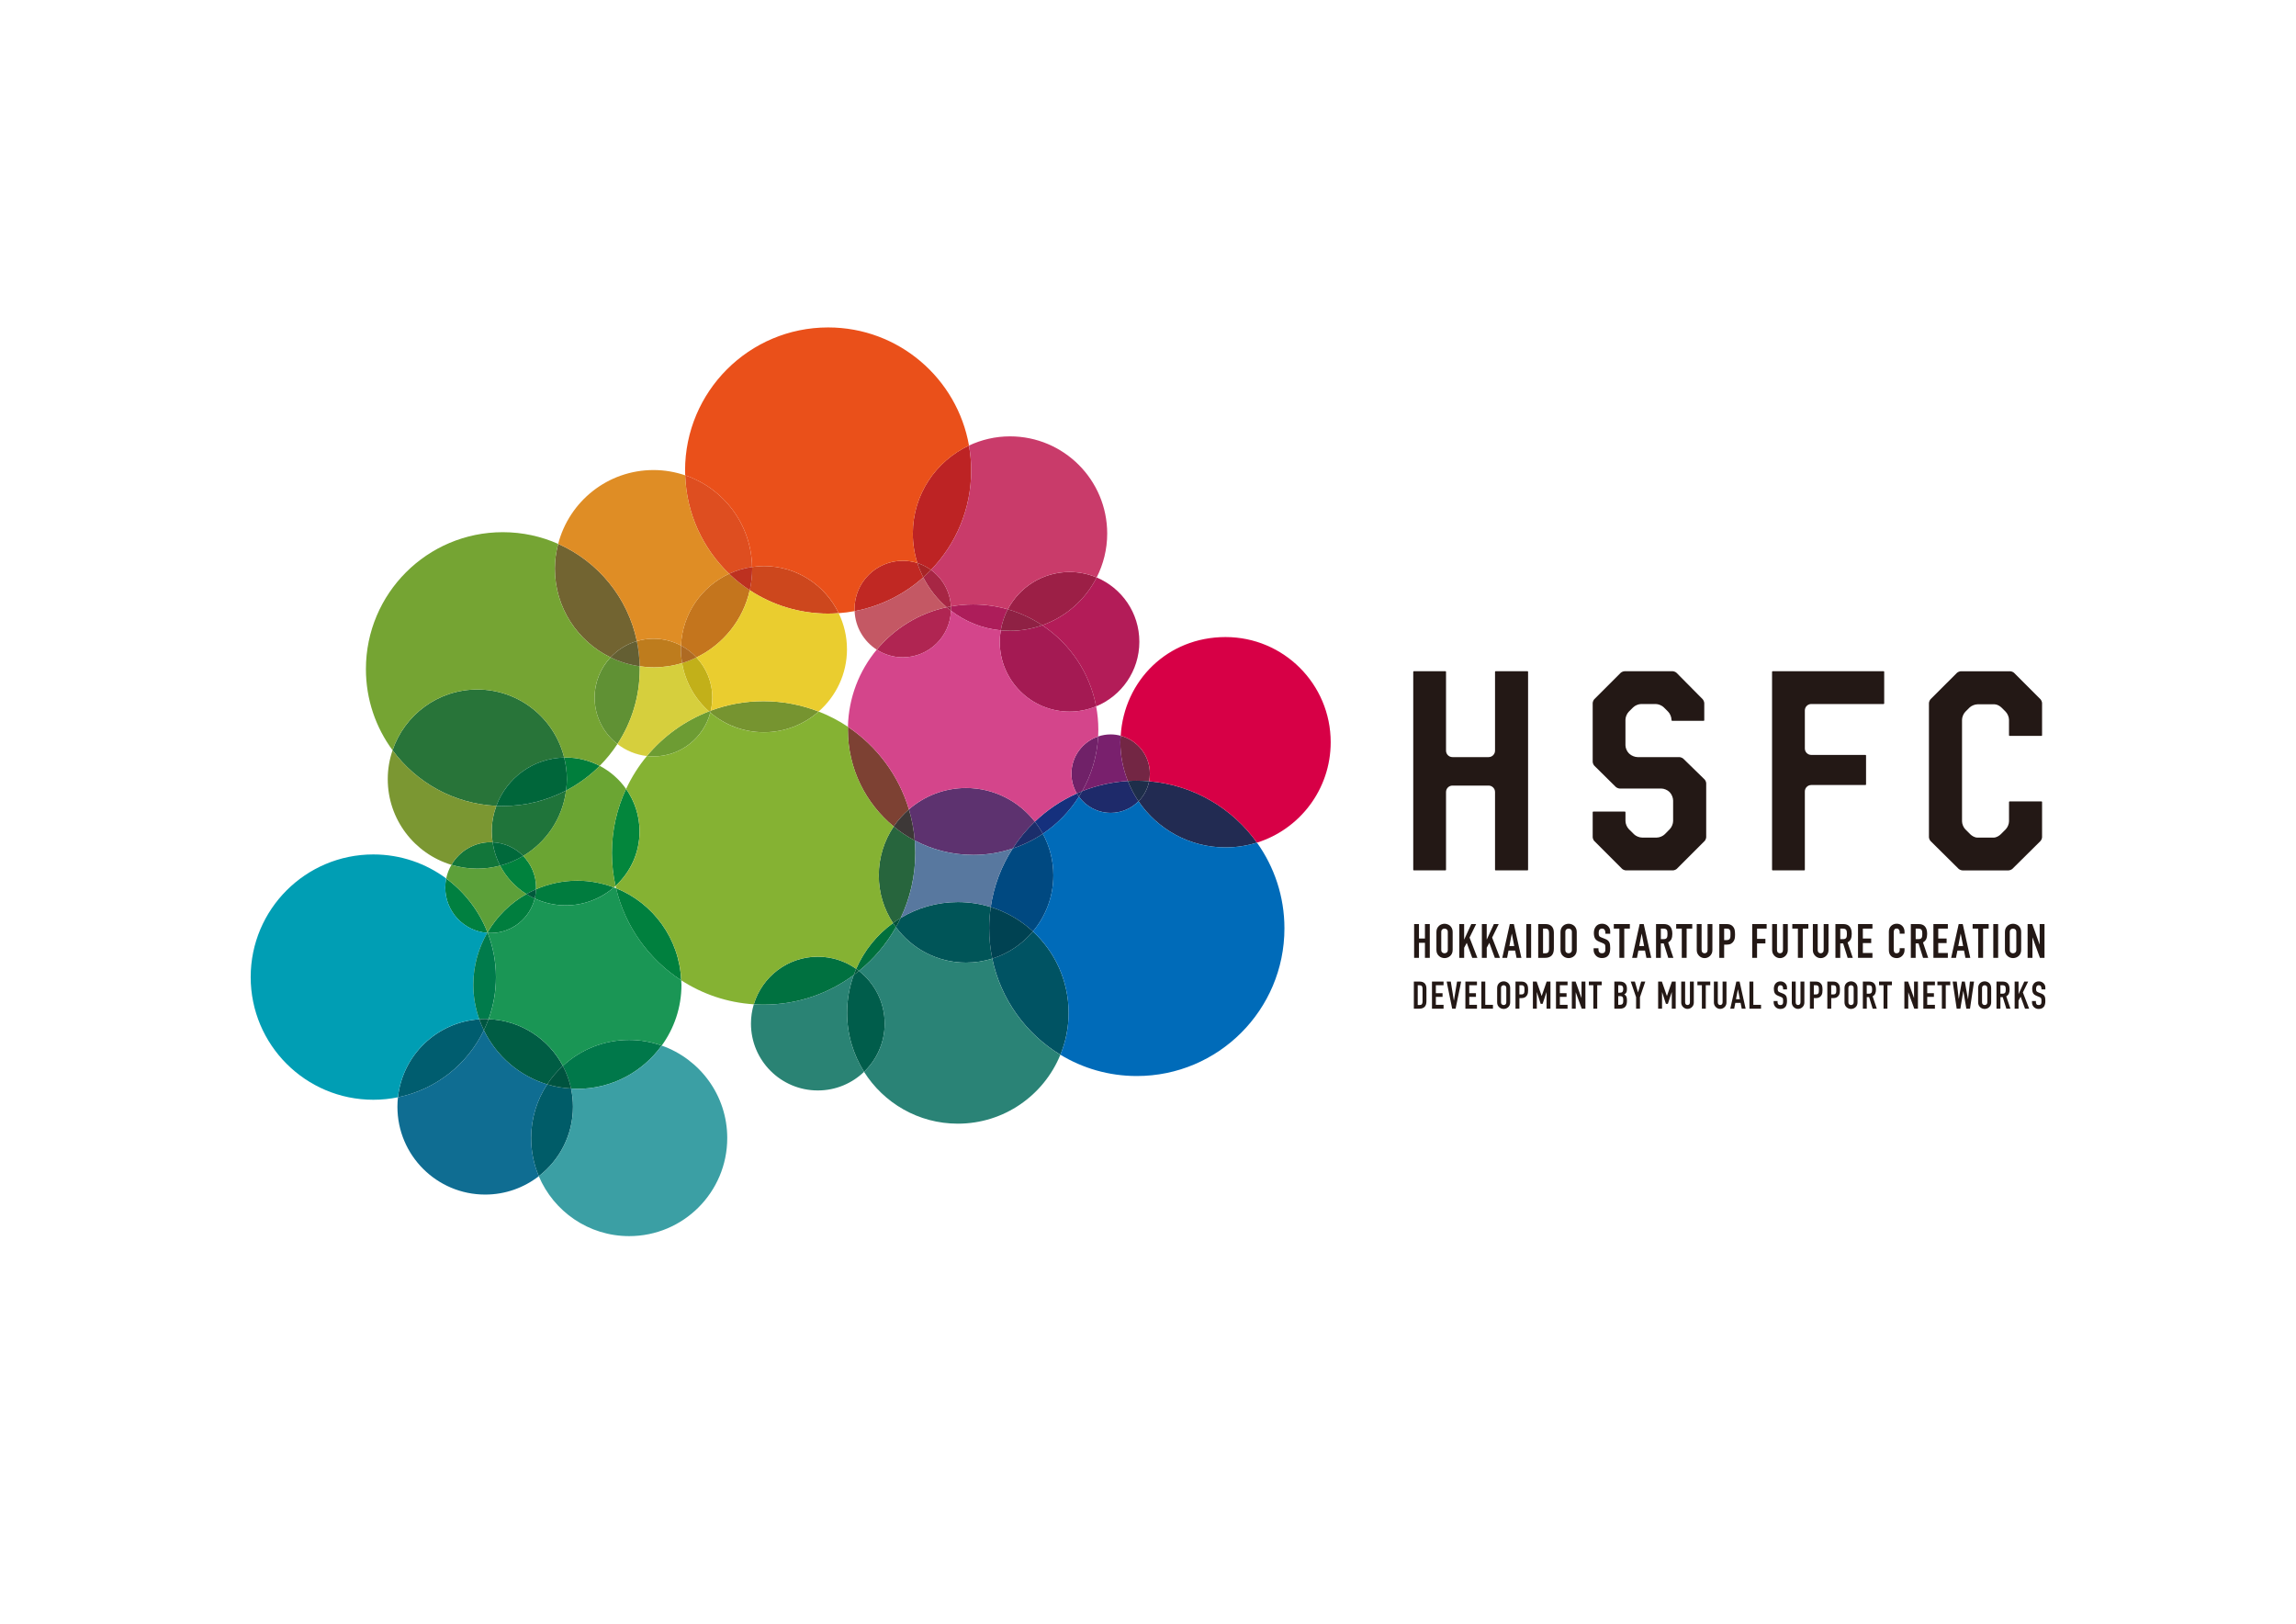<?xml version="1.0" encoding="UTF-8"?>
<svg xmlns="http://www.w3.org/2000/svg" viewBox="0 0 1190.55 841.89">
  <defs>
    <style>
      .cls-1 {
        fill: #3d3837;
      }

      .cls-1, .cls-2, .cls-3, .cls-4, .cls-5, .cls-6, .cls-7, .cls-8, .cls-9, .cls-10, .cls-11, .cls-12, .cls-13, .cls-14, .cls-15, .cls-16, .cls-17, .cls-18, .cls-19, .cls-20, .cls-21, .cls-22, .cls-23, .cls-24, .cls-25, .cls-26, .cls-27, .cls-28, .cls-29, .cls-30, .cls-31, .cls-32, .cls-33, .cls-34, .cls-35, .cls-36, .cls-37, .cls-38, .cls-39, .cls-40, .cls-41, .cls-42, .cls-43, .cls-44, .cls-45, .cls-46, .cls-47, .cls-48, .cls-49, .cls-50, .cls-51, .cls-52, .cls-53, .cls-54, .cls-55, .cls-56, .cls-57, .cls-58, .cls-59, .cls-60, .cls-61, .cls-62, .cls-63, .cls-64, .cls-65, .cls-66, .cls-67, .cls-68, .cls-69, .cls-70, .cls-71, .cls-72, .cls-73, .cls-74, .cls-75, .cls-76, .cls-77, .cls-78, .cls-79, .cls-80, .cls-81, .cls-82, .cls-83, .cls-84, .cls-85, .cls-86, .cls-87 {
        stroke-width: 0px;
      }

      .cls-2 {
        fill: #005540;
      }

      .cls-3 {
        fill: #eacd2f;
      }

      .cls-4 {
        fill: #609134;
      }

      .cls-5 {
        fill: #726431;
      }

      .cls-6 {
        fill: #d6cf3d;
      }

      .cls-7 {
        fill: #7b9732;
      }

      .cls-8 {
        fill: #c4751d;
      }

      .cls-9 {
        fill: #bd3120;
      }

      .cls-10 {
        fill: #5da039;
      }

      .cls-11 {
        fill: #a72426;
      }

      .cls-12 {
        fill: #12763a;
      }

      .cls-13 {
        fill: #58789f;
      }

      .cls-14 {
        fill: #005c68;
      }

      .cls-15 {
        fill: #6d9c33;
      }

      .cls-16 {
        fill: #1e2a6a;
      }

      .cls-17 {
        fill: #702168;
      }

      .cls-18 {
        fill: #03863c;
      }

      .cls-19 {
        fill: #ea501a;
      }

      .cls-20 {
        fill: #6ba533;
      }

      .cls-21 {
        fill: #004252;
      }

      .cls-22 {
        fill: #005558;
      }

      .cls-23 {
        fill: #231815;
      }

      .cls-24 {
        fill: #006bb9;
      }

      .cls-25 {
        fill: #007e3c;
      }

      .cls-26 {
        fill: #b31c58;
      }

      .cls-27 {
        fill: #cd471d;
      }

      .cls-28 {
        fill: #009eb4;
      }

      .cls-29 {
        fill: #1a9655;
      }

      .cls-30 {
        fill: #287439;
      }

      .cls-31 {
        fill: #7d4133;
      }

      .cls-32 {
        fill: #645f33;
      }

      .cls-33 {
        fill: #005d4b;
      }

      .cls-34 {
        fill: #2a8376;
      }

      .cls-35 {
        fill: #6d8d32;
      }

      .cls-36 {
        fill: #008040;
      }

      .cls-37 {
        fill: #00693b;
      }

      .cls-38 {
        fill: #de4e20;
      }

      .cls-39 {
        fill: #bd2324;
      }

      .cls-40 {
        fill: #79206d;
      }

      .cls-41 {
        fill: #c02823;
      }

      .cls-42 {
        fill: #df8d25;
      }

      .cls-43 {
        fill: #004981;
      }

      .cls-44 {
        fill: #00823d;
      }

      .cls-45 {
        fill: #9c1f46;
      }

      .cls-46 {
        fill: #c45864;
      }

      .cls-47 {
        fill: #00663a;
      }

      .cls-48 {
        fill: #222b52;
      }

      .cls-48, .cls-85 {
        mix-blend-mode: multiply;
      }

      .cls-49 {
        fill: #8f2144;
      }

      .cls-50 {
        fill: #00803e;
      }

      .cls-51 {
        fill: #007c3e;
      }

      .cls-52 {
        fill: #75a433;
      }

      .cls-53 {
        fill: #005d44;
      }

      .cls-54 {
        fill: #00533f;
      }

      .cls-55 {
        fill: #007e3e;
      }

      .cls-56 {
        fill: #769430;
      }

      .cls-57 {
        fill: #85b233;
      }

      .cls-58 {
        fill: #a41a53;
      }

      .cls-59 {
        fill: #3b9fa4;
      }

      .cls-60 {
        fill: #00703d;
      }

      .cls-61 {
        fill: #982242;
      }

      .cls-62 {
        fill: #0f6d92;
      }

      .cls-63 {
        fill: #1e2e4a;
      }

      .cls-64 {
        fill: #d4458b;
      }

      .cls-65 {
        fill: #a72644;
      }

      .cls-66 {
        fill: #1f743a;
      }

      .cls-67 {
        fill: #15307d;
      }

      .cls-68 {
        fill: #ae6a23;
      }

      .cls-69 {
        fill: #005d6f;
      }

      .cls-70 {
        fill: #00784a;
      }

      .cls-71 {
        fill: #be7c1d;
      }

      .cls-72 {
        fill: #005363;
      }

      .cls-73 {
        fill: #c93b6a;
      }

      .cls-74 {
        fill: #b02552;
      }

      .cls-75 {
        fill: #c2b019;
      }

      .cls-76 {
        fill: #1b2e6b;
      }

      .cls-88 {
        isolation: isolate;
      }

      .cls-77 {
        fill: #007140;
      }

      .cls-78 {
        fill: #2a8374;
      }

      .cls-79 {
        fill: #d70046;
      }

      .cls-80 {
        fill: #27653d;
      }

      .cls-81 {
        fill: #ad1d5a;
      }

      .cls-82 {
        fill: #005039;
      }

      .cls-83 {
        fill: #5d326f;
      }

      .cls-84 {
        fill: #007b4b;
      }

      .cls-85 {
        fill: #00583b;
      }

      .cls-86 {
        fill: #732644;
      }

      .cls-87 {
        fill: #202968;
      }
    </style>
  </defs>
  <g class="cls-88">
    <g id="_レイヤー_1" data-name="レイヤー 1">
      <g>
        <g>
          <g>
            <path class="cls-30" d="M292.54,392.76c-5-20.25-23.24-35.29-45.04-35.29-20.41,0-37.71,13.19-43.94,31.49,12.3,16.7,31.74,27.81,53.81,28.84,5.31-14.4,19-24.72,35.17-25.04Z"/>
            <path class="cls-5" d="M316.58,340.81c3.67-3.92,8.35-6.88,13.65-8.44-4.7-22.62-20.17-41.28-40.8-50.4-1.07,4.12-1.7,8.41-1.7,12.86,0,20.24,11.79,37.69,28.85,45.98Z"/>
            <path class="cls-38" d="M355.29,246.42c.66,20.05,9.27,38.08,22.79,51.05,3.71-1.72,7.71-2.91,11.9-3.51-.37-22.12-14.77-40.79-34.7-47.55Z"/>
            <path class="cls-27" d="M388.77,305.99c11.67,7.66,25.63,12.13,40.64,12.13,1.84,0,3.66-.09,5.47-.22-6.96-14.43-21.68-24.42-38.78-24.42-2.08,0-4.12.2-6.12.48,0,.29.04.58.04.87,0,3.84-.46,7.56-1.26,11.16Z"/>
            <path class="cls-69" d="M206.35,568.89c19.69-4.02,36.06-17.13,44.55-34.75-.9-1.84-1.7-3.74-2.38-5.69-22.06,1.48-39.82,18.63-42.17,40.45Z"/>
            <path class="cls-14" d="M297.11,573.8c0-3.24-.35-6.4-1-9.45-4.28-.26-8.44-.96-12.4-2.16-5.24,8-8.31,17.55-8.31,27.82,0,7.02,1.42,13.7,3.99,19.78,10.76-8.32,17.72-21.33,17.72-35.99Z"/>
            <path class="cls-70" d="M299.37,564.51c18.02,0,33.93-8.87,43.73-22.44-5.28-1.86-10.94-2.92-16.86-2.92-13.28,0-25.33,5.13-34.39,13.47,1.92,3.65,3.37,7.58,4.25,11.73,1.09.07,2.16.16,3.26.16Z"/>
            <path class="cls-53" d="M291.86,552.62c-7.37-13.98-21.79-23.61-38.53-24.24-.72,1.97-1.53,3.89-2.43,5.76,6.52,13.38,18.36,23.67,32.81,28.05,2.31-3.53,5.06-6.72,8.15-9.57Z"/>
            <path class="cls-36" d="M231.37,455.44c-.31,1.53-.48,3.11-.48,4.74,0,12.4,9.6,22.55,21.77,23.46.04-.07.09-.14.13-.22-4.4-11.23-11.88-20.91-21.43-27.97Z"/>
            <path class="cls-55" d="M254.44,483.72c11.05,0,20.3-7.62,22.83-17.89-1.48-.68-2.91-1.46-4.28-2.32-8.38,4.71-15.35,11.6-20.19,19.9.03.08.06.15.09.23.52.03,1.03.08,1.55.08Z"/>
            <path class="cls-51" d="M293.3,469.38c9.56,0,18.28-3.52,24.99-9.31-5.9-2.21-12.25-3.48-18.92-3.48-7.62,0-14.86,1.6-21.43,4.45-.06,1.65-.29,3.25-.67,4.79,4.88,2.25,10.3,3.55,16.03,3.55Z"/>
            <path class="cls-50" d="M353.21,508.23c-.93-21.69-14.6-40.04-33.77-47.74,4.75,19.93,17.07,36.91,33.77,47.74Z"/>
            <path class="cls-12" d="M254.44,436.63c-8.7,0-16.27,4.73-20.35,11.74,4.25,1.28,8.75,1.99,13.41,1.99,4.1,0,8.05-.58,11.83-1.58-1.94-3.71-3.27-7.79-3.9-12.1-.33-.01-.66-.05-.99-.05Z"/>
            <path class="cls-66" d="M293.52,409.86c-9.81,5.12-20.95,8.03-32.78,8.03-1.13,0-2.25-.03-3.36-.08-1.53,4.14-2.4,8.59-2.4,13.25,0,1.92.19,3.78.46,5.63,6.21.26,11.8,2.9,15.86,7.07,11.94-7.14,20.38-19.47,22.23-33.89Z"/>
            <path class="cls-25" d="M293.52,409.86c6.46-3.37,12.35-7.69,17.45-12.8-5.29-2.75-11.29-4.33-17.66-4.33-.26,0-.51.03-.76.04.88,3.58,1.4,7.3,1.4,11.15,0,2.02-.17,4-.42,5.95Z"/>
            <path class="cls-18" d="M331.63,431.05c0-8.21-2.61-15.8-7-22.04-4.7,10.09-7.35,21.33-7.35,33.19,0,5.87.66,11.58,1.88,17.08,7.64-7.01,12.47-17.04,12.47-28.23Z"/>
            <path class="cls-4" d="M308.33,361.64c0,9.8,4.64,18.5,11.83,24.09,7.31-11.16,11.57-24.49,11.57-38.82,0-.5-.03-.99-.04-1.48-5.35-.76-10.42-2.33-15.1-4.61-5.1,5.45-8.25,12.76-8.25,20.82Z"/>
            <path class="cls-71" d="M338.88,345.99c5.15,0,10.12-.78,14.81-2.2-.4-2.36-.65-4.76-.65-7.23,0-.63.07-1.25.09-1.87-4.26-2.27-9.12-3.56-14.29-3.56-2.99,0-5.88.45-8.61,1.25.88,4.22,1.36,8.58,1.46,13.04,2.36.33,4.75.56,7.2.56Z"/>
            <path class="cls-8" d="M388.77,305.99c-3.83-2.51-7.4-5.37-10.69-8.52-14.24,6.58-24.25,20.67-24.96,37.21,3,1.6,5.69,3.69,8,6.16,13.86-6.71,24.22-19.45,27.65-34.85Z"/>
            <path class="cls-75" d="M367.63,368.81c.31-.12.62-.25.93-.37.5-2.19.79-4.47.79-6.81,0-8.05-3.14-15.34-8.23-20.79-2.39,1.16-4.86,2.17-7.44,2.95,1.68,9.91,6.73,18.65,13.94,25.02Z"/>
            <path class="cls-15" d="M335.44,391.95c1.12.12,2.25.2,3.4.2,14.15,0,26.02-9.65,29.47-22.72-.23-.2-.45-.41-.68-.62-12.63,4.88-23.68,12.9-32.19,23.13Z"/>
            <path class="cls-56" d="M396.11,379.63c10.89,0,20.8-4.07,28.38-10.73-8.85-3.45-18.47-5.36-28.54-5.36s-18.86,1.74-27.39,4.91c-.08.33-.17.66-.25.98,7.5,6.35,17.2,10.2,27.8,10.2Z"/>
            <path class="cls-77" d="M424.07,496c-15.68,0-28.91,10.41-33.2,24.69,1.68.11,3.37.18,5.08.18,17.51,0,33.67-5.73,46.74-15.4.39-1.07.82-2.13,1.27-3.17-5.63-3.96-12.49-6.3-19.9-6.3Z"/>
            <path class="cls-33" d="M439.24,525.11c0,11.23,3.24,21.7,8.81,30.56,6.57-6.31,10.69-15.17,10.69-25,0-11.1-5.23-20.95-13.34-27.3-.89.72-1.79,1.42-2.71,2.1-2.23,6.13-3.45,12.74-3.45,19.64Z"/>
            <path class="cls-22" d="M513.73,470.25c-5.39-1.67-11.11-2.57-17.05-2.57-10.84,0-20.99,3.01-29.64,8.23-.77,1.62-1.6,3.2-2.48,4.76,8.25,11.15,21.44,18.4,36.37,18.4,4.74,0,9.3-.73,13.6-2.09-1.05-5.06-1.61-10.3-1.61-15.68,0-3.76.28-7.45.81-11.06Z"/>
            <path class="cls-83" d="M504.59,443.23c7.17,0,14.06-1.18,20.51-3.33,3.28-5.08,7.14-9.75,11.49-13.91-8.28-10.6-21.16-17.45-35.66-17.45-11.34,0-21.68,4.2-29.62,11.09,1.55,5.17,2.57,10.56,3.02,16.11,9.04,4.77,19.33,7.48,30.26,7.48Z"/>
            <path class="cls-31" d="M471.31,419.64c-5.29-17.69-16.63-32.76-31.62-42.82-.01.49-.04.98-.04,1.47,0,20.23,9.25,38.29,23.75,50.2,2.23-3.3,4.91-6.26,7.91-8.86Z"/>
            <path class="cls-43" d="M513.73,470.25c8.24,2.56,15.69,6.93,21.88,12.64,6.61-7.87,10.6-18,10.6-29.08,0-7.81-1.98-15.16-5.46-21.57-4.8,3.22-10.05,5.8-15.64,7.66-5.8,9-9.78,19.29-11.38,30.35Z"/>
            <path class="cls-72" d="M535.6,482.89c-5.48,6.52-12.75,11.48-21.07,14.1,4.39,21.1,17.46,39.01,35.32,49.84,2.74-6.7,4.26-14.03,4.26-21.71,0-16.7-7.13-31.73-18.51-42.22Z"/>
            <path class="cls-80" d="M474.61,442.2c0-2.18-.11-4.33-.29-6.46-3.89-2.05-7.55-4.48-10.92-7.25-4.88,7.23-7.74,15.94-7.74,25.32s2.73,17.63,7.39,24.75c1.29-.93,2.61-1.82,3.98-2.65,4.85-10.22,7.58-21.64,7.58-33.71Z"/>
            <path class="cls-60" d="M443.96,502.3c.49.34.96.7,1.43,1.07,7.74-6.26,14.26-13.96,19.17-22.7-.51-.7-1.03-1.39-1.5-2.11-8.32,6.02-14.96,14.21-19.1,23.74Z"/>
            <path class="cls-67" d="M559.45,413.02c-.39-.53-.74-1.08-1.08-1.65-8.1,3.61-15.46,8.58-21.78,14.63,1.54,1.97,2.95,4.04,4.15,6.25,7.5-5.03,13.87-11.59,18.71-19.22Z"/>
            <path class="cls-16" d="M575.91,421.44c5.65,0,10.75-2.3,14.44-6.02-2.22-3.26-4.05-6.79-5.53-10.51-8.32.5-16.28,2.33-23.68,5.28-.54.95-1.1,1.89-1.69,2.82,3.7,5.1,9.68,8.42,16.46,8.42Z"/>
            <path class="cls-17" d="M569.43,381.83c-8.05,2.71-13.86,10.3-13.86,19.27,0,3.75,1.03,7.25,2.8,10.27.91-.41,1.84-.79,2.77-1.17,4.78-8.46,7.74-18.09,8.29-28.37Z"/>
            <path class="cls-58" d="M518.93,326.8c-.32,1.94-.53,3.91-.53,5.94,0,19.99,16.21,36.2,36.2,36.2,4.88,0,9.53-.98,13.79-2.73-3.3-17.52-13.63-32.55-27.95-42.06-5.24,1.84-10.84,2.9-16.71,2.9-1.62,0-3.21-.09-4.79-.24Z"/>
            <path class="cls-81" d="M493.1,316.61c7.3,5.6,16.15,9.28,25.83,10.19.64-3.88,1.87-7.55,3.64-10.9-5.71-1.64-11.74-2.54-17.99-2.54-3.93,0-7.77.37-11.51,1.04.02.45.07.9.07,1.36,0,.29-.03.57-.04.86Z"/>
            <path class="cls-74" d="M454.63,336.82c3.9,2.5,8.52,3.97,13.49,3.97,13.54,0,24.53-10.75,24.99-24.17-.76-.58-1.5-1.17-2.23-1.79-14.46,3.11-27.13,11.02-36.25,22Z"/>
            <path class="cls-41" d="M468.11,290.72c-13.83,0-25.03,11.21-25.03,25.03,0,.37.04.72.05,1.09,13.53-2.53,25.76-8.72,35.62-17.52-1.2-2.38-2.26-4.85-3.07-7.43-2.39-.76-4.93-1.17-7.57-1.17Z"/>
            <path class="cls-39" d="M473.32,276.64c0,5.32.83,10.43,2.36,15.24,2.56.81,4.94,2.04,7.07,3.58,12.9-13.35,20.85-31.51,20.85-51.53,0-4.42-.41-8.73-1.15-12.94-17.19,8.03-29.13,25.42-29.13,45.64Z"/>
            <path class="cls-45" d="M568.66,299.38c-4.32-1.82-9.07-2.83-14.06-2.83-13.91,0-25.96,7.85-32.02,19.35,6.41,1.85,12.42,4.64,17.85,8.25,12.3-4.33,22.4-13.27,28.23-24.77Z"/>
            <path class="cls-65" d="M490.88,314.82c.73-.16,1.46-.29,2.2-.43-.42-7.79-4.38-14.62-10.33-18.92-1.28,1.33-2.61,2.62-4,3.85,3,5.94,7.13,11.2,12.12,15.5Z"/>
            <path class="cls-86" d="M595.86,405.05c.25-1.28.39-2.6.39-3.95,0-9.43-6.43-17.34-15.14-19.64-.07,1.12-.17,2.22-.17,3.35,0,7.11,1.4,13.88,3.88,20.11,1.54-.09,3.09-.15,4.65-.15,2.15,0,4.28.11,6.39.29Z"/>
            <path class="cls-48" d="M635.48,439.34c5.68,0,11.15-.87,16.3-2.48-12.72-17.8-32.86-29.91-55.91-31.81-.79,4-2.75,7.59-5.51,10.37,9.81,14.43,26.36,23.92,45.13,23.92Z"/>
            <path class="cls-64" d="M518.4,332.74c0-2.03.21-4,.53-5.94-9.68-.91-18.53-4.59-25.83-10.19-.46,13.42-11.46,24.17-24.99,24.17-4.97,0-9.59-1.47-13.49-3.97-9.06,10.9-14.6,24.81-14.94,40,15,10.05,26.33,25.13,31.62,42.82,7.94-6.89,18.28-11.09,29.62-11.09,14.5,0,27.37,6.84,35.66,17.45,6.32-6.05,13.68-11.02,21.78-14.63-1.77-3.02-2.8-6.52-2.8-10.27,0-8.96,5.81-16.56,13.86-19.27.06-1.17.1-2.35.1-3.54,0-4.13-.4-8.17-1.14-12.09-4.25,1.75-8.9,2.73-13.79,2.73-19.99,0-36.2-16.21-36.2-36.2Z"/>
            <path class="cls-19" d="M389.99,293.96c2-.29,4.04-.48,6.12-.48,17.1,0,31.82,9.99,38.78,24.42,2.79-.2,5.55-.56,8.25-1.06-.02-.36-.05-.72-.05-1.09,0-13.83,11.21-25.03,25.03-25.03,2.64,0,5.18.41,7.57,1.17-1.53-4.81-2.36-9.93-2.36-15.24,0-20.22,11.94-37.62,29.13-45.64-6.12-34.8-36.48-61.25-73.04-61.25-40.97,0-74.19,33.21-74.19,74.19,0,.83.04,1.66.06,2.48,19.93,6.76,34.32,25.42,34.7,47.55Z"/>
            <path class="cls-73" d="M482.75,295.47c5.94,4.3,9.91,11.13,10.33,18.92,3.74-.67,7.58-1.04,11.51-1.04,6.24,0,12.27.9,17.99,2.54,6.06-11.5,18.12-19.35,32.02-19.35,4.99,0,9.74,1.01,14.06,2.83,3.47-6.84,5.46-14.55,5.46-22.74,0-27.83-22.56-50.4-50.4-50.4-7.61,0-14.8,1.74-21.27,4.76.74,4.2,1.15,8.52,1.15,12.94,0,20.03-7.95,38.19-20.85,51.53Z"/>
            <path class="cls-79" d="M690.01,384.81c0-30.12-24.41-54.53-54.53-54.53s-52.62,22.63-54.36,51.18c8.71,2.3,15.14,10.21,15.14,19.64,0,1.35-.14,2.67-.39,3.95,23.05,1.91,43.19,14.02,55.91,31.81,22.16-6.93,38.23-27.61,38.23-52.05Z"/>
            <path class="cls-26" d="M540.43,324.15c14.33,9.5,24.65,24.54,27.95,42.06,13.15-5.42,22.41-18.36,22.41-33.46s-9.13-27.87-22.14-33.36c-5.83,11.5-15.93,20.44-28.23,24.77Z"/>
            <path class="cls-42" d="M330.23,332.38c2.73-.8,5.62-1.25,8.61-1.25,5.17,0,10.03,1.29,14.29,3.56.71-16.54,10.72-30.64,24.96-37.21-13.52-12.97-22.13-31-22.79-51.05-5.16-1.75-10.66-2.74-16.41-2.74-23.8,0-43.75,16.28-49.46,38.29,20.63,9.13,36.1,27.79,40.8,50.4Z"/>
            <path class="cls-52" d="M247.5,357.47c21.8,0,40.04,15.04,45.04,35.29.26,0,.51-.04.76-.04,6.38,0,12.38,1.58,17.66,4.33,3.44-3.44,6.51-7.25,9.19-11.33-7.19-5.58-11.83-14.28-11.83-24.09,0-8.06,3.15-15.37,8.25-20.82-17.06-8.29-28.85-25.74-28.85-45.98,0-4.45.63-8.74,1.7-12.86-8.77-3.88-18.48-6.06-28.69-6.06-39.2,0-70.99,31.78-70.99,70.99,0,15.75,5.13,30.29,13.81,42.06,6.23-18.31,23.53-31.49,43.94-31.49Z"/>
            <path class="cls-28" d="M248.52,528.44c-1.97-5.6-3.1-11.61-3.1-17.89,0-9.82,2.66-18.99,7.24-26.92-12.17-.91-21.77-11.05-21.77-23.46,0-1.62.16-3.21.48-4.74-10.57-7.82-23.64-12.45-37.79-12.45-35.12,0-63.59,28.47-63.59,63.59s28.47,63.59,63.59,63.59c4.38,0,8.65-.44,12.78-1.29,2.34-21.82,20.1-38.97,42.17-40.45Z"/>
            <path class="cls-84" d="M253.33,528.37c2.48-6.8,3.83-14.14,3.83-21.79,0-8.09-1.53-15.82-4.28-22.94-.07,0-.15,0-.22-.01-4.58,7.93-7.24,17.11-7.24,26.92,0,6.28,1.13,12.28,3.1,17.89,1.02-.07,2.04-.16,3.07-.16.59,0,1.16.07,1.74.09Z"/>
            <path class="cls-7" d="M254.44,436.63c.34,0,.66.04.99.05-.27-1.84-.46-3.71-.46-5.63,0-4.67.88-9.12,2.4-13.25-22.08-1.03-41.51-12.14-53.81-28.84-1.6,4.7-2.5,9.71-2.5,14.95,0,20.98,13.92,38.7,33.03,44.46,4.08-7.01,11.65-11.74,20.35-11.74Z"/>
            <path class="cls-24" d="M590.35,415.42c-3.69,3.72-8.79,6.02-14.44,6.02-6.78,0-12.76-3.33-16.46-8.42-4.84,7.63-11.22,14.19-18.71,19.22,3.48,6.41,5.46,13.76,5.46,21.57,0,11.08-3.99,21.21-10.6,29.08,11.38,10.49,18.51,25.52,18.51,42.22,0,7.69-1.52,15.01-4.26,21.71,11.56,7.01,25.12,11.04,39.62,11.04,42.28,0,76.55-34.27,76.55-76.55,0-16.58-5.29-31.92-14.25-44.45-5.15,1.61-10.62,2.48-16.3,2.48-18.77,0-35.32-9.49-45.13-23.92Z"/>
            <path class="cls-34" d="M514.53,496.99c-4.29,1.35-8.86,2.09-13.6,2.09-14.93,0-28.13-7.26-36.37-18.4-4.91,8.73-11.43,16.44-19.17,22.7,8.11,6.35,13.34,16.2,13.34,27.3,0,9.83-4.11,18.69-10.69,25,10.17,16.14,28.14,26.88,48.62,26.88,24.03,0,44.61-14.77,53.17-35.72-17.85-10.82-30.93-28.74-35.32-49.84Z"/>
            <path class="cls-78" d="M442.69,505.47c-13.07,9.67-29.23,15.4-46.74,15.4-1.71,0-3.4-.07-5.08-.18-.95,3.16-1.47,6.51-1.47,9.98,0,19.15,15.52,34.67,34.67,34.67,9.32,0,17.76-3.69,23.99-9.67-5.57-8.85-8.81-19.32-8.81-30.56,0-6.9,1.22-13.51,3.45-19.64Z"/>
            <path class="cls-59" d="M299.37,564.51c-1.1,0-2.18-.1-3.26-.16.65,3.05,1,6.21,1,9.45,0,14.66-6.96,27.66-17.72,35.99,7.72,18.26,25.79,31.07,46.86,31.07,28.09,0,50.85-22.77,50.85-50.85,0-22.17-14.21-40.97-33.99-47.93-9.8,13.57-25.71,22.44-43.73,22.44Z"/>
            <path class="cls-62" d="M283.71,562.18c-14.45-4.38-26.29-14.67-32.81-28.05-8.49,17.63-24.86,30.74-44.55,34.75-.17,1.62-.27,3.25-.27,4.92,0,25.14,20.38,45.52,45.52,45.52,10.48,0,20.1-3.58,27.8-9.53-2.57-6.08-3.99-12.77-3.99-19.78,0-10.28,3.07-19.82,8.31-27.82Z"/>
            <path class="cls-57" d="M424.07,496c7.41,0,14.26,2.34,19.9,6.3,4.13-9.54,10.78-17.72,19.1-23.74-4.66-7.12-7.39-15.61-7.39-24.75s2.85-18.09,7.74-25.32c-14.5-11.91-23.75-29.97-23.75-50.2,0-.49.03-.98.04-1.47-4.73-3.17-9.82-5.82-15.2-7.92-7.58,6.66-17.5,10.73-28.38,10.73s-20.3-3.85-27.8-10.2c-3.45,13.07-15.32,22.72-29.47,22.72-1.15,0-2.28-.08-3.4-.2-4.3,5.17-7.93,10.9-10.81,17.06,4.4,6.24,7,13.83,7,22.04,0,11.19-4.82,21.22-12.47,28.23.09.41.18.81.28,1.21,19.16,7.69,32.84,26.05,33.77,47.74,10.97,7.12,23.82,11.57,37.65,12.45,4.29-14.28,17.52-24.69,33.2-24.69Z"/>
            <path class="cls-44" d="M277.98,460.18c0-6.4-2.56-12.19-6.7-16.43-3.69,2.21-7.7,3.91-11.96,5.03,3.16,6.05,7.9,11.13,13.65,14.74,1.6-.9,3.25-1.73,4.95-2.47.01-.29.04-.58.04-.87Z"/>
            <path class="cls-29" d="M319.45,460.5c-.38-.15-.77-.28-1.15-.42-6.71,5.79-15.43,9.31-24.99,9.31-5.73,0-11.15-1.29-16.03-3.55-2.54,10.27-11.78,17.89-22.83,17.89-.52,0-1.04-.04-1.55-.08,2.75,7.12,4.28,14.85,4.28,22.94,0,7.66-1.35,15-3.83,21.79,16.74.63,31.16,10.27,38.53,24.24,9.06-8.33,21.11-13.47,34.39-13.47,5.92,0,11.58,1.06,16.86,2.92,6.41-8.87,10.23-19.74,10.23-31.52,0-.78-.08-1.55-.12-2.32-16.7-10.83-29.02-27.81-33.77-47.74Z"/>
            <path class="cls-20" d="M310.97,397.06c-5.1,5.11-10.99,9.43-17.45,12.8-1.85,14.42-10.3,26.74-22.23,33.89,4.14,4.24,6.7,10.03,6.7,16.43,0,.29-.03.58-.04.87,6.57-2.85,13.81-4.45,21.43-4.45,6.67,0,13.02,1.27,18.92,3.48.3-.26.58-.53.87-.79-1.22-5.5-1.88-11.21-1.88-17.08,0-11.86,2.64-23.11,7.35-33.19-3.52-5-8.2-9.11-13.66-11.96Z"/>
            <path class="cls-13" d="M474.33,435.74c.17,2.13.29,4.28.29,6.46,0,12.06-2.72,23.49-7.58,33.71,8.65-5.22,18.79-8.23,29.64-8.23,5.94,0,11.66.9,17.05,2.57,1.6-11.06,5.57-21.35,11.38-30.35-6.45,2.15-13.34,3.33-20.51,3.33-10.93,0-21.22-2.71-30.26-7.48Z"/>
            <path class="cls-2" d="M248.52,528.44c.69,1.95,1.48,3.85,2.38,5.69.9-1.87,1.71-3.79,2.43-5.76-.58-.02-1.15-.09-1.74-.09-1.04,0-2.05.09-3.07.16Z"/>
            <path class="cls-54" d="M283.71,562.18c3.96,1.2,8.12,1.91,12.4,2.16-.88-4.15-2.33-8.08-4.25-11.73-3.09,2.84-5.84,6.04-8.15,9.57Z"/>
            <path class="cls-10" d="M252.79,483.41c4.84-8.3,11.81-15.19,20.19-19.9-5.76-3.61-10.49-8.69-13.65-14.74-3.78,1-7.74,1.58-11.83,1.58-4.67,0-9.16-.71-13.41-1.99-1.26,2.17-2.2,4.54-2.72,7.07,9.55,7.07,17.03,16.74,21.43,27.97Z"/>
            <path class="cls-37" d="M255.43,436.68c.64,4.31,1.96,8.38,3.9,12.1,4.26-1.12,8.27-2.82,11.96-5.03-4.06-4.16-9.65-6.81-15.86-7.07Z"/>
            <path class="cls-47" d="M293.52,409.86c.25-1.95.42-3.93.42-5.95,0-3.85-.52-7.57-1.4-11.15-16.17.32-29.85,10.64-35.17,25.04,1.12.05,2.24.08,3.36.08,11.83,0,22.98-2.91,32.78-8.03Z"/>
            <path class="cls-6" d="M367.63,368.81c-7.22-6.38-12.26-15.12-13.94-25.02-4.69,1.42-9.66,2.2-14.81,2.2-2.45,0-4.84-.23-7.2-.56.01.49.04.98.04,1.48,0,14.33-4.26,27.66-11.57,38.82,4.32,3.36,9.56,5.59,15.28,6.23,8.51-10.23,19.57-18.26,32.19-23.13Z"/>
            <path class="cls-32" d="M330.23,332.38c-5.3,1.56-9.98,4.51-13.65,8.44,4.68,2.28,9.76,3.85,15.1,4.61-.09-4.46-.58-8.82-1.46-13.04Z"/>
            <path class="cls-68" d="M353.69,343.79c2.58-.78,5.05-1.79,7.44-2.95-2.3-2.47-4.99-4.56-8-6.16-.03.63-.09,1.24-.09,1.87,0,2.47.25,4.88.65,7.23Z"/>
            <path class="cls-3" d="M439.18,336.56c0-6.69-1.57-13-4.29-18.66-1.81.13-3.63.22-5.47.22-15.01,0-28.96-4.47-40.64-12.13-3.43,15.4-13.8,28.14-27.65,34.85,5.09,5.45,8.23,12.75,8.23,20.79,0,2.34-.29,4.62-.79,6.81,8.53-3.17,17.76-4.91,27.39-4.91s19.69,1.91,28.54,5.36c8.99-7.89,14.69-19.44,14.69-32.35Z"/>
            <path class="cls-9" d="M390.03,294.83c0-.29-.04-.58-.04-.87-4.19.6-8.19,1.79-11.9,3.51,3.29,3.15,6.86,6.01,10.69,8.52.8-3.6,1.26-7.32,1.26-11.16Z"/>
            <path class="cls-46" d="M454.63,336.82c9.12-10.98,21.79-18.89,36.25-22-4.99-4.3-9.12-9.56-12.12-15.5-9.87,8.8-22.1,14.99-35.62,17.52.36,8.4,4.84,15.72,11.49,19.98Z"/>
            <path class="cls-11" d="M482.75,295.47c-2.13-1.54-4.5-2.77-7.07-3.58.82,2.58,1.87,5.05,3.07,7.43,1.38-1.23,2.71-2.52,4-3.85Z"/>
            <path class="cls-49" d="M523.72,327.04c5.87,0,11.47-1.05,16.71-2.9-5.43-3.6-11.44-6.4-17.85-8.25-1.77,3.36-3,7.03-3.64,10.9,1.58.15,3.17.24,4.79.24Z"/>
            <path class="cls-40" d="M584.82,404.91c-2.47-6.23-3.88-13-3.88-20.11,0-1.13.1-2.24.17-3.35-1.66-.44-3.4-.7-5.2-.7-2.27,0-4.45.39-6.49,1.07-.55,10.27-3.5,19.91-8.29,28.37,7.4-2.95,15.36-4.79,23.68-5.28Z"/>
            <path class="cls-1" d="M471.31,419.64c-3,2.6-5.68,5.56-7.91,8.86,3.37,2.77,7.03,5.2,10.92,7.25-.45-5.55-1.47-10.94-3.02-16.11Z"/>
            <path class="cls-21" d="M512.92,481.31c0,5.37.56,10.62,1.61,15.68,8.32-2.62,15.59-7.58,21.07-14.1-6.19-5.71-13.63-10.08-21.88-12.64-.52,3.61-.81,7.3-.81,11.06Z"/>
            <path class="cls-76" d="M525.1,439.9c5.59-1.86,10.84-4.44,15.64-7.66-1.2-2.21-2.61-4.28-4.15-6.25-4.35,4.16-8.21,8.83-11.49,13.91Z"/>
            <path class="cls-63" d="M584.82,404.91c1.48,3.71,3.31,7.24,5.53,10.51,2.76-2.79,4.72-6.37,5.51-10.37-2.11-.17-4.24-.29-6.39-.29-1.56,0-3.11.06-4.65.15Z"/>
            <path class="cls-61" d="M493.1,316.61c0-.29.04-.57.04-.86,0-.46-.04-.91-.07-1.36-.74.13-1.47.27-2.2.43.72.62,1.47,1.21,2.23,1.79Z"/>
            <path class="cls-82" d="M463.06,478.56c.47.73.99,1.42,1.5,2.11.87-1.56,1.71-3.14,2.48-4.76-1.37.83-2.69,1.71-3.98,2.65Z"/>
            <g>
              <path class="cls-85" d="M442.69,505.47c.92-.68,1.82-1.38,2.71-2.1-.47-.37-.94-.73-1.43-1.07-.45,1.04-.88,2.1-1.27,3.17Z"/>
              <path class="cls-85" d="M272.99,463.52c1.37.86,2.8,1.64,4.28,2.32.38-1.54.61-3.14.67-4.79-1.7.74-3.35,1.57-4.95,2.47Z"/>
              <path class="cls-85" d="M252.66,483.63c.07,0,.15,0,.22.01-.03-.08-.06-.15-.09-.23-.04.07-.09.14-.13.22Z"/>
            </g>
          </g>
          <path class="cls-87" d="M558.37,411.37c.33.57.69,1.12,1.08,1.65.59-.92,1.15-1.86,1.69-2.82-.93.37-1.85.76-2.77,1.17Z"/>
          <path class="cls-35" d="M367.63,368.81c.23.2.44.42.68.62.09-.33.18-.65.25-.98-.31.12-.62.25-.93.37Z"/>
        </g>
        <g>
          <path class="cls-23" d="M733.27,496.59v-17.52h2.51v7.5h3.1v-7.5h2.51v17.52h-2.51v-7.8h-3.1v7.8h-2.51Z"/>
          <path class="cls-23" d="M744.83,483.2c0-.7.12-1.33.37-1.87s.58-.99.98-1.35c.4-.34.84-.61,1.34-.79.5-.18,1.01-.27,1.52-.27s1.01.09,1.51.27c.5.18.96.44,1.37.79.39.36.71.81.96,1.35s.37,1.17.37,1.87v9.25c0,.74-.12,1.37-.37,1.9-.25.53-.57.96-.96,1.3-.41.36-.87.63-1.37.81s-1,.27-1.51.27-1.01-.09-1.52-.27c-.5-.18-.95-.45-1.34-.81-.41-.34-.74-.78-.98-1.3-.25-.52-.37-1.16-.37-1.9v-9.25ZM747.34,492.45c0,.61.17,1.06.5,1.34.34.29.73.43,1.19.43s.86-.14,1.19-.43c.34-.29.51-.73.51-1.34v-9.25c0-.61-.17-1.05-.51-1.34s-.73-.43-1.19-.43-.86.14-1.19.43-.5.73-.5,1.34v9.25Z"/>
          <path class="cls-23" d="M756.69,496.59v-17.52h2.51v7.99h.05l3.67-7.99h2.51l-3.42,7.01,4.06,10.51h-2.66l-2.85-7.77-1.35,2.53v5.24h-2.51Z"/>
          <path class="cls-23" d="M768.4,496.59v-17.52h2.51v7.99h.05l3.67-7.99h2.51l-3.42,7.01,4.06,10.51h-2.66l-2.85-7.77-1.35,2.53v5.24h-2.51Z"/>
          <path class="cls-23" d="M778.98,496.59l3.91-17.52h2.09l3.91,17.52h-2.51l-.74-3.77h-3.42l-.74,3.77h-2.51ZM785.18,490.46l-1.23-6.35h-.05l-1.23,6.35h2.51Z"/>
          <path class="cls-23" d="M791.43,496.59v-17.52h2.51v17.52h-2.51Z"/>
          <path class="cls-23" d="M797.61,496.59v-17.52h3.72c1.44,0,2.54.39,3.28,1.18.74.79,1.12,1.9,1.12,3.35v8.2c0,1.64-.4,2.85-1.19,3.63s-1.94,1.17-3.43,1.17h-3.49ZM800.12,481.43v12.79h1.16c.71,0,1.21-.17,1.5-.53.3-.35.44-.91.44-1.66v-8.44c0-.69-.14-1.22-.42-1.6-.28-.38-.79-.57-1.53-.57h-1.16Z"/>
          <path class="cls-23" d="M809.17,483.2c0-.7.12-1.33.37-1.87s.58-.99.98-1.35c.4-.34.84-.61,1.34-.79.5-.18,1.01-.27,1.52-.27s1.01.09,1.51.27c.5.18.96.44,1.37.79.39.36.71.81.96,1.35s.37,1.17.37,1.87v9.25c0,.74-.12,1.37-.37,1.9-.25.53-.57.96-.96,1.3-.41.36-.87.63-1.37.81s-1,.27-1.51.27-1.01-.09-1.52-.27c-.5-.18-.95-.45-1.34-.81-.41-.34-.74-.78-.98-1.3-.25-.52-.37-1.16-.37-1.9v-9.25ZM811.68,492.45c0,.61.17,1.06.5,1.34.34.29.73.43,1.19.43s.86-.14,1.19-.43c.34-.29.51-.73.51-1.34v-9.25c0-.61-.17-1.05-.51-1.34s-.73-.43-1.19-.43-.86.14-1.19.43-.5.73-.5,1.34v9.25Z"/>
          <path class="cls-23" d="M834.95,484.11h-2.51v-.57c0-.57-.13-1.07-.41-1.49-.27-.42-.72-.63-1.37-.63-.34,0-.62.07-.83.2s-.39.3-.52.49c-.13.21-.22.45-.27.72-.05.27-.07.55-.07.85,0,.34.01.63.04.86.02.23.08.43.18.62.1.18.24.34.43.47.19.13.45.26.78.39l1.92.76c.56.21,1.01.46,1.35.75s.62.62.81,1c.18.39.31.84.37,1.34.07.5.1,1.07.1,1.71,0,.74-.07,1.42-.22,2.05-.15.63-.39,1.17-.71,1.61-.34.46-.79.82-1.35,1.08-.56.26-1.24.39-2.04.39-.61,0-1.17-.11-1.7-.32-.52-.21-.98-.51-1.35-.89s-.68-.82-.9-1.32c-.22-.5-.33-1.05-.33-1.64v-.93h2.51v.79c0,.46.14.87.41,1.24.27.37.72.55,1.36.55.43,0,.76-.06,1-.18.24-.12.42-.3.55-.53.13-.23.21-.5.23-.82.02-.32.04-.68.04-1.07,0-.46-.02-.84-.05-1.13s-.1-.53-.2-.71c-.11-.18-.26-.33-.45-.44-.19-.12-.44-.24-.75-.37l-1.8-.74c-1.08-.44-1.81-1.03-2.18-1.76-.37-.73-.55-1.65-.55-2.75,0-.65.09-1.28.27-1.87.18-.59.45-1.1.81-1.53.34-.43.78-.77,1.31-1.02.53-.25,1.17-.38,1.91-.38.62,0,1.19.12,1.71.34.52.23.96.53,1.34.91.75.79,1.13,1.69,1.13,2.71v1.23Z"/>
          <path class="cls-23" d="M839.71,496.59v-15.16h-2.9v-2.36h8.32v2.36h-2.9v15.16h-2.51Z"/>
          <path class="cls-23" d="M846.32,496.59l3.91-17.52h2.09l3.91,17.52h-2.51l-.74-3.77h-3.42l-.74,3.77h-2.51ZM852.52,490.46l-1.23-6.35h-.05l-1.23,6.35h2.51Z"/>
          <path class="cls-23" d="M858.7,496.59v-17.52h4.03c2.95,0,4.43,1.71,4.43,5.14,0,1.03-.16,1.91-.48,2.63-.32.72-.88,1.3-1.68,1.75l2.7,8h-2.66l-2.34-7.48h-1.5v7.48h-2.51ZM861.21,481.43v5.46h1.43c.44,0,.79-.06,1.06-.18.26-.12.47-.3.61-.53.13-.23.22-.51.27-.85.05-.34.07-.73.07-1.17s-.02-.83-.07-1.17c-.05-.34-.15-.63-.3-.87-.31-.46-.9-.69-1.77-.69h-1.3Z"/>
          <path class="cls-23" d="M872.06,496.59v-15.16h-2.9v-2.36h8.32v2.36h-2.9v15.16h-2.51Z"/>
          <path class="cls-23" d="M887.93,479.07v13.58c0,.58-.1,1.1-.31,1.59-.21.49-.5.91-.87,1.29-.38.38-.81.67-1.3.89-.49.21-1.02.32-1.57.32s-1.08-.11-1.56-.32c-.48-.21-.91-.51-1.29-.89s-.67-.81-.89-1.29c-.21-.48-.32-1.01-.32-1.59v-13.58h2.51v13.33c0,.62.15,1.08.44,1.38s.66.44,1.11.44.81-.15,1.11-.44.44-.76.44-1.38v-13.33h2.51Z"/>
          <path class="cls-23" d="M891.52,496.59v-17.52h3.77c.69,0,1.29.09,1.82.27.52.18,1,.5,1.43.96s.72,1,.89,1.61c.16.62.25,1.45.25,2.5,0,.79-.05,1.45-.14,1.99-.09.54-.28,1.05-.58,1.53-.34.57-.8,1.02-1.38,1.34-.58.32-1.33.48-2.27.48h-1.28v6.84h-2.51ZM894.03,481.43v5.96h1.21c.51,0,.9-.07,1.18-.22.28-.15.49-.35.62-.62.13-.25.21-.55.23-.91.03-.36.04-.76.04-1.21,0-.41,0-.8-.02-1.17-.02-.37-.09-.69-.22-.97-.13-.28-.33-.49-.59-.64-.26-.15-.64-.22-1.13-.22h-1.3Z"/>
          <path class="cls-23" d="M908.58,496.59v-17.52h7.48v2.36h-4.97v5.32h4.33v2.36h-4.33v7.48h-2.51Z"/>
          <path class="cls-23" d="M927.03,479.07v13.58c0,.58-.1,1.1-.31,1.59-.21.49-.5.91-.87,1.29-.38.38-.81.67-1.3.89-.49.21-1.02.32-1.57.32s-1.08-.11-1.56-.32c-.48-.21-.91-.51-1.29-.89s-.67-.81-.89-1.29c-.21-.48-.32-1.01-.32-1.59v-13.58h2.51v13.33c0,.62.15,1.08.44,1.38s.66.44,1.11.44.81-.15,1.11-.44.44-.76.44-1.38v-13.33h2.51Z"/>
          <path class="cls-23" d="M932.27,496.59v-15.16h-2.9v-2.36h8.32v2.36h-2.9v15.16h-2.51Z"/>
          <path class="cls-23" d="M948.14,479.07v13.58c0,.58-.1,1.1-.31,1.59-.21.49-.5.91-.87,1.29-.38.38-.81.67-1.3.89-.49.21-1.02.32-1.57.32s-1.08-.11-1.56-.32c-.48-.21-.91-.51-1.29-.89s-.67-.81-.89-1.29c-.21-.48-.32-1.01-.32-1.59v-13.58h2.51v13.33c0,.62.15,1.08.44,1.38s.66.44,1.11.44.81-.15,1.11-.44.44-.76.44-1.38v-13.33h2.51Z"/>
          <path class="cls-23" d="M951.73,496.59v-17.52h4.03c2.95,0,4.43,1.71,4.43,5.14,0,1.03-.16,1.91-.48,2.63-.32.72-.88,1.3-1.68,1.75l2.7,8h-2.66l-2.34-7.48h-1.5v7.48h-2.51ZM954.24,481.43v5.46h1.43c.44,0,.79-.06,1.06-.18.26-.12.47-.3.61-.53.13-.23.22-.51.27-.85.05-.34.07-.73.07-1.17s-.02-.83-.07-1.17c-.05-.34-.15-.63-.3-.87-.31-.46-.9-.69-1.77-.69h-1.3Z"/>
          <path class="cls-23" d="M963.44,496.59v-17.52h7.48v2.36h-4.97v5.14h4.33v2.36h-4.33v5.14h4.97v2.51h-7.48Z"/>
          <path class="cls-23" d="M987.56,491.59v1.08c0,.54-.1,1.05-.31,1.54-.21.49-.49.92-.85,1.29-.36.38-.78.68-1.27.9-.48.22-1,.33-1.56.33-.48,0-.96-.06-1.45-.2-.49-.13-.93-.36-1.33-.69-.39-.33-.72-.75-.97-1.27s-.38-1.18-.38-1.98v-9.65c0-.57.1-1.11.3-1.6.2-.49.48-.92.84-1.28.36-.36.79-.64,1.29-.85s1.05-.31,1.66-.31c1.18,0,2.14.39,2.88,1.16.36.38.64.82.85,1.34.21.52.31,1.08.31,1.68v.98h-2.51v-.84c0-.49-.14-.92-.42-1.28-.28-.36-.66-.54-1.13-.54-.62,0-1.04.19-1.24.58-.21.39-.31.88-.31,1.47v8.96c0,.51.11.93.33,1.28s.62.52,1.19.52c.16,0,.34-.03.53-.08.19-.06.36-.15.53-.28.15-.13.27-.31.37-.54.1-.23.15-.52.15-.86v-.86h2.51Z"/>
          <path class="cls-23" d="M990.83,496.59v-17.52h4.03c2.95,0,4.43,1.71,4.43,5.14,0,1.03-.16,1.91-.48,2.63-.32.72-.88,1.3-1.68,1.75l2.7,8h-2.66l-2.34-7.48h-1.5v7.48h-2.51ZM993.34,481.43v5.46h1.43c.44,0,.79-.06,1.06-.18.26-.12.47-.3.61-.53.13-.23.22-.51.27-.85.05-.34.07-.73.07-1.17s-.02-.83-.07-1.17c-.05-.34-.15-.63-.3-.87-.31-.46-.9-.69-1.77-.69h-1.3Z"/>
          <path class="cls-23" d="M1002.54,496.59v-17.52h7.48v2.36h-4.97v5.14h4.33v2.36h-4.33v5.14h4.97v2.51h-7.48Z"/>
          <path class="cls-23" d="M1011.74,496.59l3.91-17.52h2.09l3.91,17.52h-2.51l-.74-3.77h-3.42l-.74,3.77h-2.51ZM1017.94,490.46l-1.23-6.35h-.05l-1.23,6.35h2.51Z"/>
          <path class="cls-23" d="M1025.77,496.59v-15.16h-2.9v-2.36h8.32v2.36h-2.9v15.16h-2.51Z"/>
          <path class="cls-23" d="M1033.59,496.59v-17.52h2.51v17.52h-2.51Z"/>
          <path class="cls-23" d="M1039.62,483.2c0-.7.12-1.33.37-1.87s.58-.99.98-1.35c.4-.34.84-.61,1.34-.79.5-.18,1.01-.27,1.52-.27s1.01.09,1.51.27c.5.18.96.44,1.37.79.39.36.71.81.96,1.35s.37,1.17.37,1.87v9.25c0,.74-.12,1.37-.37,1.9-.25.53-.57.96-.96,1.3-.41.36-.87.63-1.37.81s-1,.27-1.51.27-1.01-.09-1.52-.27c-.5-.18-.95-.45-1.34-.81-.41-.34-.74-.78-.98-1.3-.25-.52-.37-1.16-.37-1.9v-9.25ZM1042.13,492.45c0,.61.17,1.06.5,1.34.34.29.73.43,1.19.43s.86-.14,1.19-.43c.34-.29.51-.73.51-1.34v-9.25c0-.61-.17-1.05-.51-1.34s-.73-.43-1.19-.43-.86.14-1.19.43-.5.73-.5,1.34v9.25Z"/>
          <path class="cls-23" d="M1051.38,496.59v-17.52h2.41l3.79,10.56h.05v-10.56h2.51v17.52h-2.36l-3.84-10.53h-.05v10.53h-2.51Z"/>
          <path class="cls-23" d="M733.13,522.95v-14.06h2.98c1.16,0,2.04.32,2.64.95.6.63.9,1.53.9,2.68v6.58c0,1.32-.32,2.29-.96,2.91-.64.62-1.56.94-2.76.94h-2.8ZM735.14,510.79v10.27h.93c.57,0,.97-.14,1.2-.43.24-.28.36-.73.36-1.33v-6.77c0-.55-.11-.98-.34-1.28s-.63-.45-1.23-.45h-.93Z"/>
          <path class="cls-23" d="M742.53,522.95v-14.06h6v1.9h-3.99v4.13h3.47v1.9h-3.47v4.13h3.99v2.01h-6Z"/>
          <path class="cls-23" d="M757.66,508.89l-2.88,14.06h-1.78l-2.86-14.06h2.13l1.6,9.82h.04l1.62-9.82h2.13Z"/>
          <path class="cls-23" d="M759.85,522.95v-14.06h6v1.9h-3.99v4.13h3.47v1.9h-3.47v4.13h3.99v2.01h-6Z"/>
          <path class="cls-23" d="M768.14,522.95v-14.06h2.02v12.05h3.99v2.01h-6Z"/>
          <path class="cls-23" d="M776.32,512.21c0-.57.1-1.07.3-1.5s.46-.8.79-1.09c.32-.28.68-.49,1.08-.63s.81-.22,1.21-.22.81.07,1.21.22.77.35,1.1.63c.32.29.57.65.77,1.09s.3.93.3,1.5v7.43c0,.59-.1,1.1-.3,1.52s-.45.77-.77,1.05c-.33.29-.7.51-1.1.65-.4.14-.81.22-1.21.22s-.81-.07-1.21-.22c-.4-.15-.76-.36-1.08-.65-.33-.28-.59-.63-.79-1.05s-.3-.93-.3-1.52v-7.43ZM778.33,519.64c0,.49.14.85.41,1.08.27.23.59.35.96.35s.69-.12.96-.35c.27-.23.41-.59.41-1.08v-7.43c0-.49-.14-.84-.41-1.08-.27-.23-.59-.34-.96-.34s-.69.12-.96.34c-.27.23-.41.59-.41,1.08v7.43Z"/>
          <path class="cls-23" d="M785.84,522.95v-14.06h3.02c.55,0,1.04.07,1.46.22.42.15.8.4,1.15.77s.58.8.71,1.29c.13.49.2,1.16.2,2,0,.63-.04,1.17-.11,1.6s-.23.84-.46,1.23c-.28.46-.65.82-1.11,1.08-.46.26-1.07.39-1.82.39h-1.02v5.49h-2.02ZM787.85,510.79v4.78h.97c.41,0,.72-.06.95-.18.22-.12.39-.29.49-.5.11-.2.17-.44.19-.73s.03-.61.03-.97c0-.33,0-.64-.02-.94-.01-.3-.07-.56-.18-.78s-.26-.4-.47-.51-.51-.18-.91-.18h-1.05Z"/>
          <path class="cls-23" d="M794.86,522.95v-14.06h1.94l2.59,7.45h.04l2.57-7.45h1.96v14.06h-2.02v-8.55h-.04l-2,6.04h-1.01l-1.97-6.04h-.04v8.55h-2.02Z"/>
          <path class="cls-23" d="M806.83,522.95v-14.06h6v1.9h-3.99v4.13h3.47v1.9h-3.47v4.13h3.99v2.01h-6Z"/>
          <path class="cls-23" d="M815.05,522.95v-14.06h1.94l3.04,8.48h.04v-8.48h2.01v14.06h-1.9l-3.08-8.45h-.04v8.45h-2.02Z"/>
          <path class="cls-23" d="M826.2,522.95v-12.17h-2.33v-1.9h6.67v1.9h-2.33v12.17h-2.02Z"/>
          <path class="cls-23" d="M837.09,522.95v-14.06h2.94c.64,0,1.19.1,1.65.3s.83.46,1.12.79c.29.33.5.71.62,1.14.13.43.19.87.19,1.33v.51c0,.38-.03.7-.09.97-.06.26-.15.5-.26.69-.23.37-.57.68-1.03.95.47.22.82.55,1.05.99.22.44.34,1.03.34,1.78v.79c0,1.24-.3,2.19-.9,2.84-.6.66-1.56.99-2.87.99h-2.75ZM839.1,510.79v3.87h.91c.67,0,1.12-.17,1.35-.5s.35-.83.35-1.47-.13-1.11-.39-1.42-.72-.47-1.39-.47h-.83ZM839.1,516.44v4.5h.87c.41,0,.73-.06.96-.18.23-.12.41-.28.52-.49s.19-.46.22-.75c.03-.29.04-.61.04-.95s-.02-.67-.06-.93c-.04-.26-.12-.49-.24-.67-.13-.18-.31-.32-.53-.41-.23-.08-.52-.13-.89-.13h-.89Z"/>
          <path class="cls-23" d="M848.37,522.95v-5.95l-2.77-8.12h2.13l1.62,5.59h.04l1.62-5.59h2.13l-2.77,8.12v5.95h-2.01Z"/>
          <path class="cls-23" d="M859.8,522.95v-14.06h1.94l2.59,7.45h.04l2.57-7.45h1.96v14.06h-2.02v-8.55h-.04l-2,6.04h-1.01l-1.97-6.04h-.04v8.55h-2.02Z"/>
          <path class="cls-23" d="M878.29,508.89v10.9c0,.46-.08.88-.25,1.27-.16.39-.4.73-.7,1.03s-.65.54-1.05.71c-.4.17-.82.26-1.26.26s-.87-.08-1.25-.26c-.39-.17-.73-.41-1.04-.71s-.54-.65-.71-1.03c-.17-.39-.26-.81-.26-1.27v-10.9h2.02v10.71c0,.5.12.87.35,1.1.24.24.53.36.89.36s.65-.12.89-.36c.24-.24.36-.6.36-1.1v-10.71h2.01Z"/>
          <path class="cls-23" d="M882.49,522.95v-12.17h-2.33v-1.9h6.67v1.9h-2.33v12.17h-2.02Z"/>
          <path class="cls-23" d="M895.23,508.89v10.9c0,.46-.08.88-.25,1.27-.16.39-.4.73-.7,1.03s-.65.54-1.05.71c-.4.17-.82.26-1.26.26s-.87-.08-1.25-.26c-.39-.17-.73-.41-1.04-.71s-.54-.65-.71-1.03c-.17-.39-.26-.81-.26-1.27v-10.9h2.02v10.71c0,.5.12.87.35,1.1.24.24.53.36.89.36s.65-.12.89-.36c.24-.24.36-.6.36-1.1v-10.71h2.01Z"/>
          <path class="cls-23" d="M897.21,522.95l3.14-14.06h1.68l3.14,14.06h-2.02l-.59-3.02h-2.74l-.59,3.02h-2.02ZM902.18,518.04l-.99-5.1h-.04l-.99,5.1h2.01Z"/>
          <path class="cls-23" d="M907.14,522.95v-14.06h2.02v12.05h3.99v2.01h-6Z"/>
          <path class="cls-23" d="M926.61,512.94h-2.01v-.45c0-.46-.11-.86-.33-1.19-.22-.34-.58-.5-1.1-.5-.28,0-.5.05-.67.16-.17.11-.31.24-.41.4-.11.17-.18.36-.22.58-.04.22-.06.44-.06.68,0,.28.01.51.03.69.02.18.07.35.15.5.08.14.2.27.35.37s.36.21.62.32l1.54.61c.45.17.81.37,1.09.6s.49.5.65.8c.14.32.24.68.3,1.08.05.4.08.86.08,1.37,0,.59-.06,1.14-.18,1.65s-.31.94-.57,1.29c-.28.37-.64.66-1.09.87-.45.21-.99.32-1.64.32-.49,0-.94-.08-1.36-.26-.42-.17-.78-.41-1.09-.71s-.54-.65-.72-1.06-.27-.84-.27-1.31v-.75h2.02v.63c0,.37.11.7.33,1,.22.3.58.44,1.09.44.34,0,.61-.05.8-.15s.34-.24.44-.42.17-.41.19-.66.03-.54.03-.86c0-.37-.02-.67-.04-.91s-.08-.43-.16-.57c-.09-.15-.22-.26-.37-.36-.15-.09-.35-.19-.6-.3l-1.44-.59c-.87-.35-1.45-.82-1.75-1.41-.3-.59-.44-1.32-.44-2.2,0-.53.07-1.03.22-1.5.15-.47.36-.88.65-1.22.28-.34.63-.62,1.06-.82.43-.21.94-.31,1.53-.31.5,0,.96.09,1.37.28.42.18.77.43,1.08.73.61.63.91,1.36.91,2.17v.99Z"/>
          <path class="cls-23" d="M935.62,508.89v10.9c0,.46-.08.88-.25,1.27-.16.39-.4.73-.7,1.03s-.65.54-1.05.71c-.4.17-.82.26-1.26.26s-.87-.08-1.25-.26c-.39-.17-.73-.41-1.04-.71s-.54-.65-.71-1.03c-.17-.39-.26-.81-.26-1.27v-10.9h2.02v10.71c0,.5.12.87.35,1.1.24.24.53.36.89.36s.65-.12.89-.36c.24-.24.36-.6.36-1.1v-10.71h2.01Z"/>
          <path class="cls-23" d="M938.5,522.95v-14.06h3.02c.55,0,1.04.07,1.46.22.42.15.8.4,1.15.77s.58.8.71,1.29c.13.49.2,1.16.2,2,0,.63-.04,1.17-.11,1.6s-.23.84-.46,1.23c-.28.46-.65.82-1.11,1.08-.46.26-1.07.39-1.82.39h-1.02v5.49h-2.02ZM940.52,510.79v4.78h.97c.41,0,.72-.06.95-.18.22-.12.39-.29.49-.5.11-.2.17-.44.19-.73s.03-.61.03-.97c0-.33,0-.64-.02-.94-.01-.3-.07-.56-.18-.78s-.26-.4-.47-.51-.51-.18-.91-.18h-1.05Z"/>
          <path class="cls-23" d="M947.53,522.95v-14.06h3.02c.55,0,1.04.07,1.46.22.42.15.8.4,1.15.77s.58.8.71,1.29c.13.49.2,1.16.2,2,0,.63-.04,1.17-.11,1.6s-.23.84-.46,1.23c-.28.46-.65.82-1.11,1.08-.46.26-1.07.39-1.82.39h-1.02v5.49h-2.02ZM949.54,510.79v4.78h.97c.41,0,.72-.06.95-.18.22-.12.39-.29.49-.5.11-.2.17-.44.19-.73s.03-.61.03-.97c0-.33,0-.64-.02-.94-.01-.3-.07-.56-.18-.78s-.26-.4-.47-.51-.51-.18-.91-.18h-1.05Z"/>
          <path class="cls-23" d="M956.43,512.21c0-.57.1-1.07.3-1.5s.46-.8.79-1.09c.32-.28.68-.49,1.08-.63s.81-.22,1.21-.22.81.07,1.21.22.77.35,1.1.63c.32.29.57.65.77,1.09s.3.93.3,1.5v7.43c0,.59-.1,1.1-.3,1.52s-.45.77-.77,1.05c-.33.29-.7.51-1.1.65-.4.14-.81.22-1.21.22s-.81-.07-1.21-.22c-.4-.15-.76-.36-1.08-.65-.33-.28-.59-.63-.79-1.05s-.3-.93-.3-1.52v-7.43ZM958.45,519.64c0,.49.14.85.41,1.08.27.23.59.35.96.35s.69-.12.96-.35c.27-.23.41-.59.41-1.08v-7.43c0-.49-.14-.84-.41-1.08-.27-.23-.59-.34-.96-.34s-.69.12-.96.34c-.27.23-.41.59-.41,1.08v7.43Z"/>
          <path class="cls-23" d="M965.95,522.95v-14.06h3.24c2.37,0,3.56,1.38,3.56,4.13,0,.83-.13,1.53-.39,2.11-.26.58-.71,1.05-1.35,1.4l2.17,6.42h-2.13l-1.87-6h-1.2v6h-2.02ZM967.97,510.79v4.38h1.15c.35,0,.64-.05.85-.15.21-.1.37-.24.5-.42.11-.18.18-.41.22-.68.04-.27.06-.58.06-.94s-.02-.67-.06-.94c-.04-.27-.12-.5-.24-.7-.25-.37-.72-.55-1.42-.55h-1.05Z"/>
          <path class="cls-23" d="M976.68,522.95v-12.17h-2.33v-1.9h6.67v1.9h-2.33v12.17h-2.02Z"/>
          <path class="cls-23" d="M987.48,522.95v-14.06h1.94l3.04,8.48h.04v-8.48h2.01v14.06h-1.9l-3.08-8.45h-.04v8.45h-2.02Z"/>
          <path class="cls-23" d="M997.32,522.95v-14.06h6v1.9h-3.99v4.13h3.47v1.9h-3.47v4.13h3.99v2.01h-6Z"/>
          <path class="cls-23" d="M1006.93,522.95v-12.17h-2.33v-1.9h6.67v1.9h-2.33v12.17h-2.02Z"/>
          <path class="cls-23" d="M1023.6,508.89l-2.09,14.06h-1.9l-1.54-9.12h-.04l-1.52,9.12h-1.9l-2.09-14.06h2.13l1.01,8.93h.04l1.58-8.93h1.54l1.64,9.15h.04l.97-9.15h2.13Z"/>
          <path class="cls-23" d="M1025.73,512.21c0-.57.1-1.07.3-1.5s.46-.8.79-1.09c.32-.28.68-.49,1.08-.63s.81-.22,1.21-.22.81.07,1.21.22.77.35,1.1.63c.32.29.57.65.77,1.09s.3.93.3,1.5v7.43c0,.59-.1,1.1-.3,1.52s-.45.77-.77,1.05c-.33.29-.7.51-1.1.65-.4.14-.81.22-1.21.22s-.81-.07-1.21-.22c-.4-.15-.76-.36-1.08-.65-.33-.28-.59-.63-.79-1.05s-.3-.93-.3-1.52v-7.43ZM1027.75,519.64c0,.49.14.85.41,1.08.27.23.59.35.96.35s.69-.12.96-.35c.27-.23.41-.59.41-1.08v-7.43c0-.49-.14-.84-.41-1.08-.27-.23-.59-.34-.96-.34s-.69.12-.96.34c-.27.23-.41.59-.41,1.08v7.43Z"/>
          <path class="cls-23" d="M1035.25,522.95v-14.06h3.24c2.37,0,3.56,1.38,3.56,4.13,0,.83-.13,1.53-.39,2.11-.26.58-.71,1.05-1.35,1.4l2.17,6.42h-2.13l-1.87-6h-1.2v6h-2.02ZM1037.27,510.79v4.38h1.15c.35,0,.64-.05.85-.15.21-.1.37-.24.5-.42.11-.18.18-.41.22-.68.04-.27.06-.58.06-.94s-.02-.67-.06-.94c-.04-.27-.12-.5-.24-.7-.25-.37-.72-.55-1.42-.55h-1.05Z"/>
          <path class="cls-23" d="M1044.66,522.95v-14.06h2.02v6.42h.04l2.94-6.42h2.01l-2.75,5.63,3.26,8.43h-2.13l-2.29-6.24-1.09,2.03v4.21h-2.02Z"/>
          <path class="cls-23" d="M1060.57,512.94h-2.01v-.45c0-.46-.11-.86-.33-1.19-.22-.34-.58-.5-1.1-.5-.28,0-.5.05-.67.16-.17.11-.31.24-.41.4-.11.17-.18.36-.22.58-.04.22-.06.44-.06.68,0,.28.01.51.03.69.02.18.07.35.15.5.08.14.2.27.35.37s.36.21.62.32l1.54.61c.45.17.81.37,1.09.6s.49.5.65.8c.14.32.24.68.3,1.08.05.4.08.86.08,1.37,0,.59-.06,1.14-.18,1.65s-.31.94-.57,1.29c-.28.37-.64.66-1.09.87-.45.21-.99.32-1.64.32-.49,0-.94-.08-1.36-.26-.42-.17-.78-.41-1.09-.71s-.54-.65-.72-1.06-.27-.84-.27-1.31v-.75h2.02v.63c0,.37.11.7.33,1,.22.3.58.44,1.09.44.34,0,.61-.05.8-.15s.34-.24.44-.42.17-.41.19-.66.03-.54.03-.86c0-.37-.02-.67-.04-.91s-.08-.43-.16-.57c-.09-.15-.22-.26-.37-.36-.15-.09-.35-.19-.6-.3l-1.44-.59c-.87-.35-1.45-.82-1.75-1.41-.3-.59-.44-1.32-.44-2.2,0-.53.07-1.03.22-1.5.15-.47.36-.88.65-1.22.28-.34.63-.62,1.06-.82.43-.21.94-.31,1.53-.31.5,0,.96.09,1.37.28.42.18.77.43,1.08.73.61.63.91,1.36.91,2.17v.99Z"/>
        </g>
        <g>
          <path class="cls-23" d="M792.06,347.99h-16.54c-.17,0-.3.14-.3.3v40.89c0,1.84-1.5,3.34-3.34,3.34h-18.73c-1.84,0-3.34-1.5-3.34-3.34v-40.89c0-.17-.14-.3-.3-.3h-16.4c-.17,0-.3.14-.3.3v102.65c0,.17.14.3.3.3h16.4c.17,0,.3-.14.3-.3v-40.32c0-1.84,1.5-3.34,3.34-3.34h18.73c1.84,0,3.34,1.5,3.34,3.34v40.32c0,.17.14.3.3.3h16.54c.17,0,.3-.14.3-.3v-102.65c0-.17-.14-.3-.3-.3Z"/>
          <path class="cls-23" d="M872.88,393.36c-.44-.42-1.46-.84-2.07-.84h-21.67c-1.39,0-3.19-.72-4.19-1.67l-.3-.28c-1.02-.97-1.8-2.76-1.8-4.17v-13.23c0-1.39.74-3.19,1.73-4.18l2.26-2.26c.99-.99,2.79-1.73,4.18-1.73h7.53c1.39,0,3.19.74,4.18,1.73l2.26,2.26c.99.99,1.73,2.78,1.73,4.18,0,.4.14.54.3.54h16.4c.17,0,.3-.14.3-.3v-8.86c0-.6-.42-1.62-.84-2.05l-13.52-13.66c-.42-.43-1.42-.84-2.02-.84h-24.95c-.6,0-1.61.42-2.03.84l-13.66,13.66c-.43.43-.84,1.44-.84,2.03v30.43c0,.6.42,1.6.84,2.02l11.13,11c.43.42,1.45.84,2.05.84h21.59c1.4,0,3.2.76,4.18,1.77l.22.23c.97.99,1.7,2.79,1.7,4.18v10.67c0,1.39-.74,3.19-1.71,4.18l-2.58,2.63c-.98,1-2.78,1.76-4.18,1.76h-7.65c-1.4,0-3.2-.75-4.18-1.73l-2.68-2.67c-.99-.98-1.73-2.78-1.73-4.18v-4.59c0-.16-.14-.3-.3-.3h-16.4c-.16,0-.3.14-.3.3v12.94c0,.6.42,1.61.84,2.03l14.37,14.37c.42.43,1.43.84,2.03.84h24.38c.6,0,1.61-.42,2.03-.84l14.37-14.37c.43-.43.84-1.43.84-2.03v-27.92c0-.6-.42-1.59-.85-2l-10.99-10.72Z"/>
          <path class="cls-23" d="M976.73,347.99h-57.56c-.17,0-.3.14-.3.3v102.65c0,.17.14.3.3.3h16.4c.17,0,.3-.14.3-.3v-40.61c0-1.84,1.5-3.34,3.34-3.34h28.1c.17,0,.3-.14.3-.3v-15c0-.16-.14-.3-.3-.3h-28.1c-1.84,0-3.34-1.5-3.34-3.34v-19.72c0-1.84,1.5-3.34,3.34-3.34h37.51c.17,0,.3-.14.3-.3v-16.4c0-.17-.14-.3-.3-.3Z"/>
          <path class="cls-23" d="M1042.04,381.51h16.54c.17,0,.3-.14.3-.3v-16.67c0-.6-.42-1.61-.84-2.03l-13.66-13.66c-.42-.43-1.43-.84-2.03-.84h-25.59c-.6,0-1.61.42-2.03.84l-13.67,13.66c-.42.42-.84,1.43-.84,2.03v69.48c0,.6.42,1.6.84,2.02l14.51,14.37c.43.43,1.44.84,2.04.84h23.88c.6,0,1.62-.42,2.05-.84l14.5-14.37c.43-.42.84-1.42.84-2.02v-18.23c0-.17-.14-.3-.3-.3h-16.54c-.17,0-.3.14-.3.3v10c0,1.39-.74,3.19-1.73,4.18l-2.54,2.54c-.86.86-2.37,1.73-3.6,1.73h-8.64c-1.23,0-2.74-.87-3.6-1.73l-2.53-2.53c-.99-.99-1.73-2.79-1.73-4.18v-52.62c0-1.39.74-3.19,1.73-4.18l2.11-2.12c.99-.99,2.79-1.73,4.18-1.73h8.9c1.23,0,2.74.87,3.6,1.73l2.11,2.11c.99.99,1.73,2.79,1.73,4.18v8.03c0,.17.14.3.3.3Z"/>
        </g>
      </g>
    </g>
  </g>
</svg>